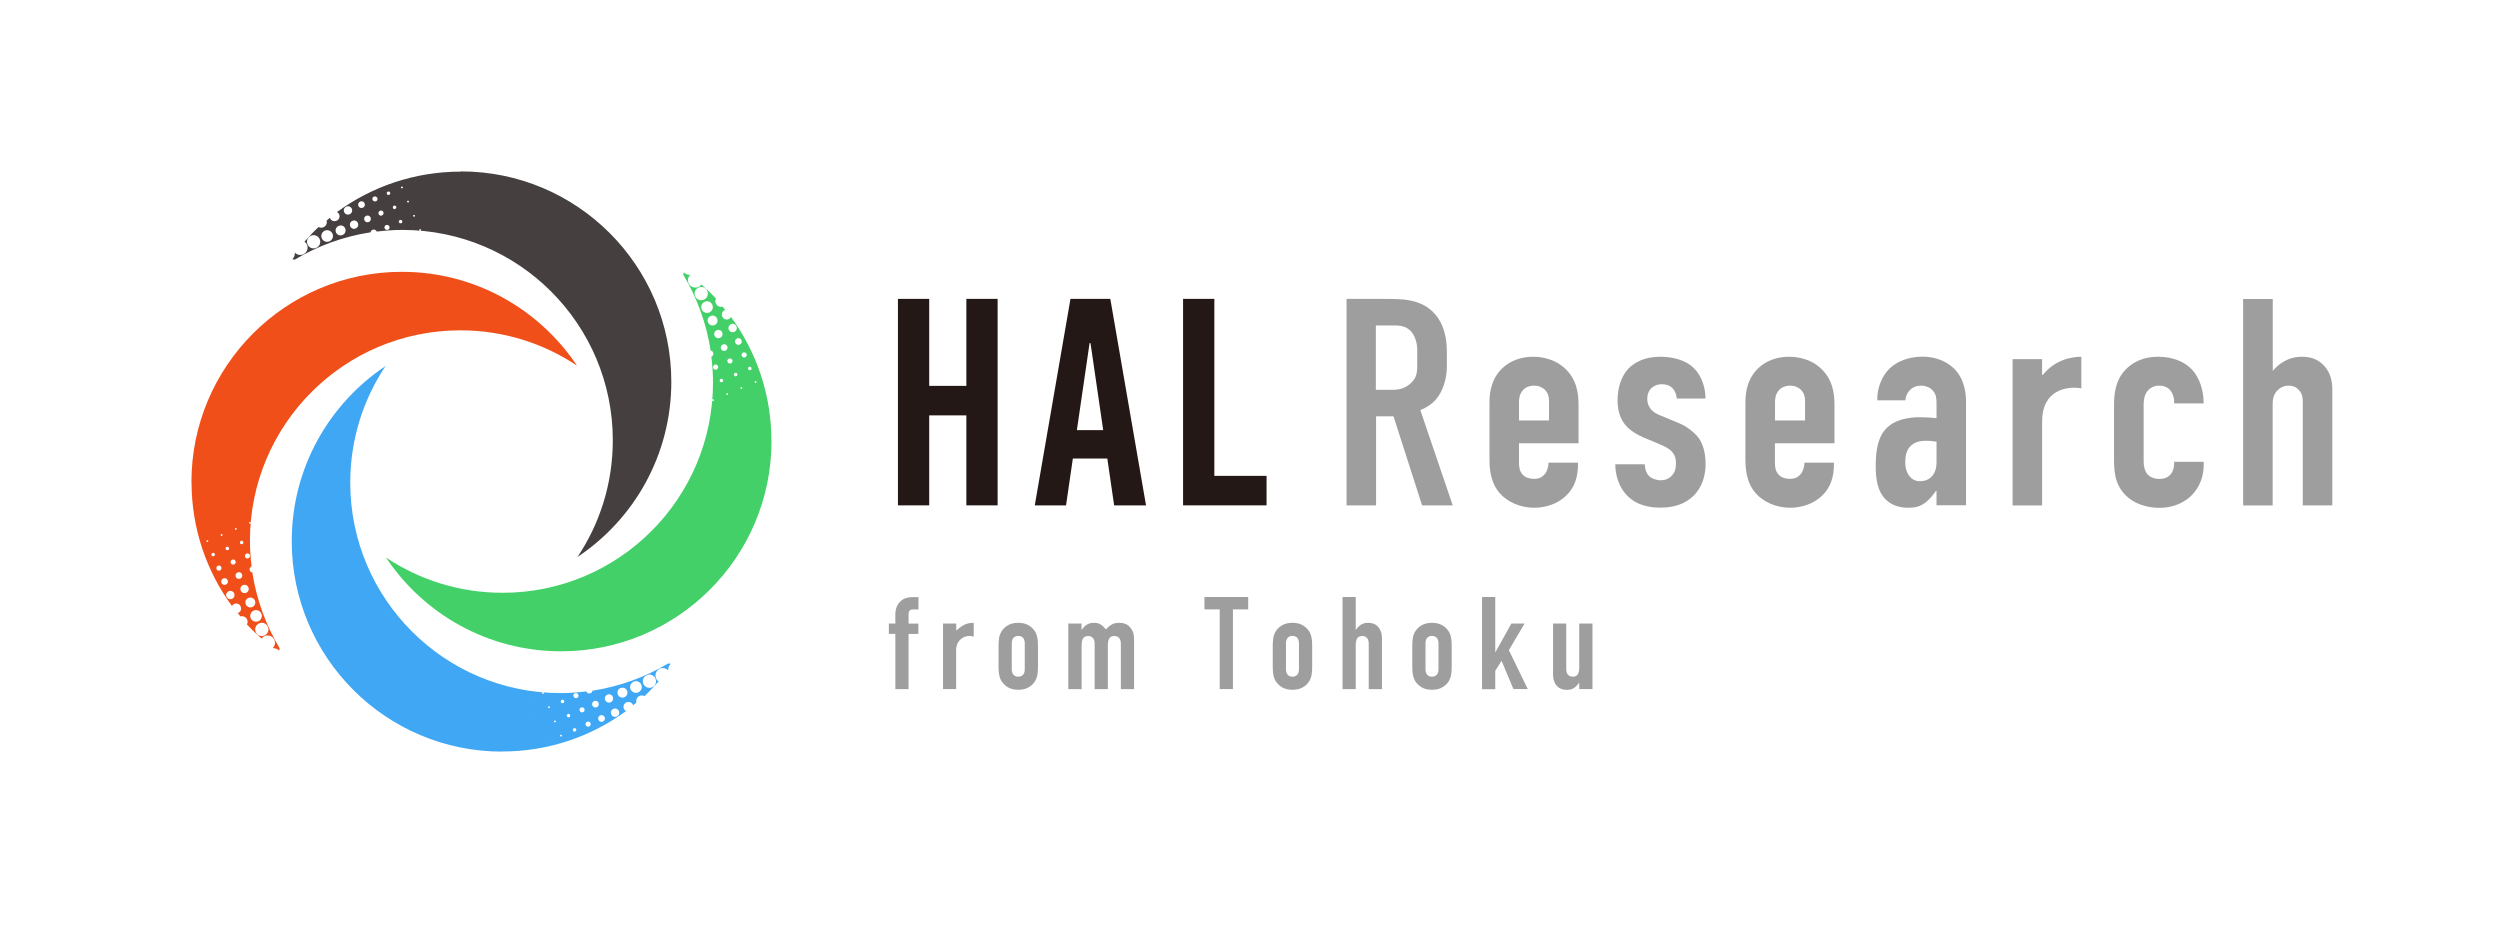 <?xml version="1.0" encoding="UTF-8"?>
<svg xmlns="http://www.w3.org/2000/svg" id="_レイヤー_2" data-name="レイヤー 2" viewBox="0 0 242.25 91">
  <defs>
    <style>
      .cls-1 {
        fill: #f04f19;
      }

      .cls-1, .cls-2, .cls-3, .cls-4, .cls-5, .cls-6, .cls-7 {
        stroke-width: 0px;
      }

      .cls-2 {
        fill: #231815;
      }

      .cls-3 {
        fill: #44d068;
      }

      .cls-4 {
        fill: #fff;
      }

      .cls-5 {
        fill: #463f40;
      }

      .cls-6 {
        fill: #9e9e9f;
      }

      .cls-7 {
        fill: #3fa7f3;
      }
    </style>
  </defs>
  <g id="_レイヤー_1-2" data-name="レイヤー 1">
    <g>
      <rect class="cls-4" width="242.25" height="91"></rect>
      <g>
        <g>
          <path class="cls-2" d="M93.64,48.97v-8.72h-3.6v8.72h-3.03v-20.01h3.03v8.43h3.6v-8.43h3.03v20.01h-3.03Z"></path>
          <path class="cls-2" d="M107.96,48.97l-.66-4.54h-3.34l-.66,4.54h-3.03l3.46-20.01h3.86l3.46,20.01h-3.09ZM104.36,41.68h2.54l-1.23-8.43h-.09l-1.23,8.43Z"></path>
          <path class="cls-2" d="M122.73,46.11v2.86h-8.09v-20.01h3.03v17.15h5.06Z"></path>
          <path class="cls-6" d="M134.22,28.97c1.46,0,3.57-.09,4.92,1.57.66.8,1.06,2,1.06,3.49v1.51c0,1.29-.46,2.49-1.06,3.17-.43.49-1,.83-1.51,1.03l3.14,9.23h-2.97l-2.77-8.63h-1.69v8.63h-2.86v-20.01h3.74ZM133.33,37.77h1.63c.63,0,1.23-.14,1.77-.66.57-.54.6-1.03.6-1.8v-1.43c0-.77-.29-1.46-.66-1.83-.57-.57-1.26-.51-1.86-.51h-1.49v6.23Z"></path>
          <path class="cls-6" d="M147.19,44.77c0,.43.03.89.37,1.23.23.26.63.4,1.09.4.49,0,.86-.17,1.14-.6.17-.29.26-.66.26-.97h2.86v.11c0,1.06-.2,2.46-1.6,3.46-.71.51-1.69.8-2.66.8-1.31,0-2.54-.54-3.29-1.37-1-1.11-1.03-2.57-1.03-3.43v-5.43c0-1,.2-2.4,1.4-3.43.66-.57,1.63-.97,2.83-.97s2.26.4,2.97,1.03c1.26,1.09,1.43,2.51,1.43,3.63v3.72h-5.77v1.83ZM150.1,40.74v-1.86c0-.37-.06-.77-.4-1.11-.23-.23-.6-.4-1.06-.4-.49,0-.89.2-1.11.49-.29.34-.34.77-.34,1.14v1.74h2.91Z"></path>
          <path class="cls-6" d="M162.48,38.63c-.03-.43-.2-.8-.43-1.03-.26-.26-.63-.37-1.03-.37-.71,0-1.4.46-1.4,1.43,0,.26.06.6.29.91.29.4.74.6,1.11.74l1.71.71c.71.29,1.43.86,1.83,1.37.4.51.71,1.37.71,2.6,0,.69-.14,1.83-.91,2.77-.6.74-1.66,1.43-3.46,1.43s-2.74-.63-3.32-1.26c-.71-.77-1.06-1.91-1.06-2.94h2.86c0,.37.11.8.37,1.09.26.29.77.46,1.17.46s.83-.14,1.11-.49c.31-.34.37-.77.37-1.14,0-.74-.23-1.29-1.43-1.8l-1.69-.71c-1.09-.46-1.6-1-1.77-1.2-.63-.74-.77-1.69-.77-2.4,0-1.4.46-2.46,1.06-3.09.57-.57,1.51-1.14,3.06-1.14,1.8,0,2.83.63,3.31,1.14.69.69,1.09,1.8,1.09,2.91h-2.8Z"></path>
          <path class="cls-6" d="M171.99,44.77c0,.43.03.89.37,1.23.23.26.63.4,1.09.4.49,0,.86-.17,1.14-.6.17-.29.26-.66.26-.97h2.86v.11c0,1.06-.2,2.46-1.6,3.46-.71.51-1.69.8-2.66.8-1.31,0-2.54-.54-3.29-1.37-1-1.11-1.03-2.57-1.03-3.43v-5.43c0-1,.2-2.4,1.4-3.43.66-.57,1.63-.97,2.83-.97s2.26.4,2.97,1.03c1.26,1.09,1.43,2.51,1.43,3.63v3.72h-5.77v1.83ZM174.91,40.74v-1.86c0-.37-.06-.77-.4-1.11-.23-.23-.6-.4-1.06-.4-.49,0-.89.2-1.11.49-.29.34-.34.77-.34,1.14v1.74h2.91Z"></path>
          <path class="cls-6" d="M187.65,47.57h-.06c-.2.31-.57.77-.97,1.09-.54.43-1.06.54-1.66.54s-1.46-.09-2.17-.74c-.89-.83-1.03-2.11-1.03-3.26,0-1.03.06-2.57.89-3.54.94-1.11,2.54-1.23,3.37-1.23.2,0,.74,0,1.63.09v-1.49c0-.4-.03-.83-.37-1.2-.29-.31-.71-.46-1.14-.46-.4,0-.83.14-1.14.51-.2.23-.34.54-.37.91h-2.72c-.03-1.29.51-2.4,1.17-3.06.71-.71,1.89-1.17,3.2-1.17s2.34.46,3.06,1.14c1.03,1.03,1.17,2.37,1.17,3.34v9.92h-2.86v-1.4ZM187.65,42.8c-.34-.06-.69-.09-1-.09-.46,0-1.14.06-1.6.6-.37.43-.43,1.03-.43,1.49,0,.4.06.8.29,1.17.29.46.66.66,1.14.66.86,0,1.6-.57,1.6-1.83v-2Z"></path>
          <path class="cls-6" d="M197.88,34.8v1.51l.06.03c1.17-1.46,2.74-1.77,3.74-1.77v3.06c-1.37-.23-3.8.11-3.8,3.23v8.12h-2.86v-14.18h2.86Z"></path>
          <path class="cls-6" d="M210.68,39.08v-.06c0-.34-.06-.74-.31-1.11-.2-.29-.57-.54-1.14-.54-.34,0-.77.09-1.11.49-.34.4-.4.89-.4,1.37v5.49c0,.4.09.89.34,1.2.14.17.49.49,1.17.49.4,0,.83-.09,1.14-.49.29-.37.31-.89.31-1.14v-.03h2.86v.26c0,1.69-.8,2.69-1.43,3.23-.63.51-1.57.97-2.86.97s-2.51-.43-3.29-1.23c-1.14-1.17-1.11-2.54-1.11-3.77v-4.89c0-1.14.11-2.6,1.31-3.69.6-.54,1.54-1.06,2.94-1.06s2.57.46,3.29,1.23c.77.8,1.14,2.09,1.14,3.2v.09h-2.86Z"></path>
          <path class="cls-6" d="M217.37,28.97h2.86v6.97c.26-.31.57-.6.94-.83.51-.31,1.06-.54,1.89-.54s1.54.23,2.11.83c.74.77.83,1.71.83,2.4v11.17h-2.86v-10.03c0-.34-.03-.77-.37-1.14-.26-.29-.57-.43-1-.43-.54,0-.89.26-1.09.46-.43.46-.46.97-.46,1.43v9.72h-2.86v-20.01Z"></path>
        </g>
        <g>
          <path class="cls-6" d="M86.76,66.77v-5.35h-.63v-1h.63v-.86c0-.31.05-.57.14-.78.09-.21.22-.39.38-.53.15-.14.32-.24.52-.3.2-.06.4-.09.61-.09h.59v1.2h-.58c-.25,0-.38.15-.38.44v.93h.95v1h-.95v5.35h-1.28Z"></path>
          <path class="cls-6" d="M91.38,66.77v-6.35h1.28v.68c.26-.23.51-.42.76-.55s.56-.2.93-.2v1.35c-.13-.05-.26-.08-.39-.08s-.28.02-.43.07c-.15.05-.29.12-.42.23-.13.11-.24.25-.33.43-.08.18-.13.39-.13.65v3.77h-1.28Z"></path>
          <path class="cls-6" d="M96.76,62.55c0-.26.02-.5.05-.71.03-.22.1-.41.19-.58.15-.28.37-.5.65-.66.28-.17.62-.25,1.02-.25s.74.08,1.02.25c.28.17.49.39.65.66.09.17.15.36.19.58.03.22.05.46.05.71v2.09c0,.26-.02.5-.05.71-.03.22-.1.41-.19.58-.15.28-.37.5-.65.66-.28.17-.62.25-1.02.25s-.74-.08-1.02-.25c-.28-.17-.49-.39-.65-.66-.09-.17-.15-.36-.19-.58-.03-.22-.05-.46-.05-.71v-2.09ZM98.04,64.84c0,.24.06.42.17.55.11.12.27.18.46.18s.34-.06.46-.18c.11-.12.17-.3.17-.55v-2.49c0-.24-.06-.42-.17-.55-.11-.12-.27-.18-.46-.18s-.34.06-.46.18c-.11.12-.17.3-.17.55v2.49Z"></path>
          <path class="cls-6" d="M103.52,66.77v-6.35h1.28v.61h.02c.13-.2.29-.37.48-.49.19-.13.43-.19.72-.19.28,0,.51.07.69.2s.33.28.45.44c.16-.18.33-.33.53-.45.19-.13.46-.19.8-.19.16,0,.32.03.49.08.17.05.32.14.45.27.13.13.24.29.33.48.08.2.13.44.13.72v4.88h-1.28v-4.4c0-.23-.05-.42-.16-.55-.11-.13-.26-.2-.46-.2-.24,0-.41.08-.5.23-.09.15-.14.37-.14.65v4.27h-1.28v-4.4c0-.23-.05-.42-.16-.55s-.26-.2-.46-.2c-.24,0-.41.08-.5.23-.09.15-.14.37-.14.65v4.27h-1.28Z"></path>
          <path class="cls-6" d="M118.19,66.77v-7.72h-1.48v-1.2h4.24v1.2h-1.48v7.72h-1.28Z"></path>
          <path class="cls-6" d="M123.33,62.55c0-.26.02-.5.05-.71.03-.22.1-.41.19-.58.15-.28.37-.5.65-.66.28-.17.62-.25,1.02-.25s.74.08,1.02.25c.28.17.49.39.65.66.09.17.15.36.19.58.03.22.05.46.05.71v2.09c0,.26-.02.5-.05.71-.03.22-.1.41-.19.58-.15.28-.37.5-.65.66-.28.17-.62.25-1.02.25s-.74-.08-1.02-.25c-.28-.17-.49-.39-.65-.66-.09-.17-.15-.36-.19-.58-.03-.22-.05-.46-.05-.71v-2.09ZM124.61,64.84c0,.24.06.42.17.55.11.12.27.18.46.18s.34-.06.46-.18c.11-.12.17-.3.17-.55v-2.49c0-.24-.06-.42-.17-.55-.11-.12-.27-.18-.46-.18s-.34.06-.46.18c-.11.12-.17.3-.17.55v2.49Z"></path>
          <path class="cls-6" d="M130.09,66.77v-8.92h1.28v3.18h.02c.13-.2.29-.37.48-.49.19-.13.43-.19.72-.19.16,0,.32.03.48.08.16.05.3.14.43.27s.23.29.3.48c.08.2.11.44.11.72v4.88h-1.28v-4.4c0-.23-.05-.42-.16-.55s-.26-.2-.46-.2c-.24,0-.41.08-.5.23-.09.15-.14.37-.14.65v4.27h-1.28Z"></path>
          <path class="cls-6" d="M136.85,62.55c0-.26.02-.5.05-.71.03-.22.1-.41.19-.58.15-.28.37-.5.65-.66.28-.17.62-.25,1.02-.25s.74.08,1.02.25c.28.17.49.39.65.66.09.17.15.36.19.58.03.22.05.46.05.71v2.09c0,.26-.02.5-.05.71-.03.22-.1.41-.19.58-.15.28-.37.5-.65.66-.28.17-.62.25-1.02.25s-.74-.08-1.02-.25c-.28-.17-.49-.39-.65-.66-.09-.17-.15-.36-.19-.58-.03-.22-.05-.46-.05-.71v-2.09ZM138.13,64.84c0,.24.06.42.17.55.11.12.27.18.46.18s.34-.06.46-.18c.11-.12.17-.3.17-.55v-2.49c0-.24-.06-.42-.17-.55-.11-.12-.27-.18-.46-.18s-.34.06-.46.18c-.11.12-.17.3-.17.55v2.49Z"></path>
          <path class="cls-6" d="M143.61,66.77v-8.92h1.28v5.34h.02l1.54-2.77h1.28l-1.52,2.58,1.83,3.77h-1.39l-1.15-2.74-.61.97v1.78h-1.28Z"></path>
          <path class="cls-6" d="M154.31,60.42v6.35h-1.28v-.61h-.02c-.13.2-.29.37-.48.5-.19.13-.43.19-.72.19-.16,0-.32-.03-.48-.08-.16-.05-.3-.14-.43-.27s-.23-.29-.3-.48c-.08-.2-.11-.44-.11-.72v-4.88h1.28v4.4c0,.23.05.42.16.55s.26.2.46.2c.24,0,.41-.08.5-.23.09-.15.14-.37.14-.65v-4.27h1.28Z"></path>
        </g>
        <g>
          <path class="cls-5" d="M44.65,16.63c-4.49,0-8.64,1.46-12,3.92.09.05.17.11.21.21.11.25,0,.53-.25.63-.25.11-.53,0-.63-.25,0-.01,0-.03,0-.04-.11.09-.22.18-.33.27.07.26-.05.54-.31.65-.16.07-.32.05-.47-.02-.49.45-.93.93-1.37,1.42.11.07.2.17.25.29.15.36-.01.79-.38.94-.27.12-.57.05-.77-.15-.01.02-.02.03-.03.04,0,.22-.08.43-.25.58.08,0,.16.02.24.04,2.21-1.32,4.69-2.24,7.35-2.65.02-.1.07-.2.18-.24.16-.07.35,0,.42.17.82-.1,1.64-.16,2.48-.16,11.26,0,20.39,9.13,20.39,20.39,0,4.18-1.26,8.07-3.42,11.3,5.48-3.65,9.09-9.89,9.09-16.97,0-11.26-9.13-20.39-20.39-20.39ZM30.64,24.02c-.33.14-.7-.01-.84-.34-.14-.33.01-.7.34-.84.33-.14.7.01.84.34.14.33-.01.7-.34.84ZM31.92,23.39c-.28.12-.62-.01-.74-.3-.12-.28.01-.61.3-.74.28-.12.61.01.74.3.12.28-.01.61-.3.74ZM33.19,22.77c-.24.11-.53,0-.63-.25-.11-.25.01-.53.26-.63.25-.11.53,0,.63.25.1.25-.01.53-.26.63ZM33.35,20.55c-.09-.21,0-.44.21-.53.2-.09.44,0,.53.21.09.2,0,.44-.21.53-.21.09-.44,0-.53-.21ZM34.47,22.14c-.2.09-.44,0-.53-.21-.09-.21.01-.45.21-.53.21-.09.44,0,.53.21.09.21,0,.44-.22.53ZM34.73,19.96c-.07-.16,0-.36.17-.43.17-.07.36,0,.43.17.07.17,0,.36-.17.43-.17.07-.36,0-.43-.17ZM35.74,21.51c-.16.07-.36,0-.43-.17-.07-.17,0-.36.17-.43.17-.07.36,0,.43.17.07.16,0,.36-.17.43ZM36.43,19.5c-.13.05-.27,0-.33-.13-.05-.12,0-.27.13-.32.13-.05.27,0,.33.13.06.13,0,.27-.13.33ZM37.02,20.88c-.13.06-.27,0-.33-.13-.05-.13,0-.27.13-.33.13-.05.27,0,.33.13.05.13,0,.27-.13.32ZM37.6,22.26c-.13.05-.27,0-.33-.13-.05-.12,0-.27.13-.32.13-.05.27,0,.33.13s0,.27-.13.33ZM37.71,18.88c-.09.04-.19,0-.22-.09-.04-.09,0-.19.09-.22.09-.04.19,0,.22.09.04.09,0,.19-.09.22ZM38.3,20.25c-.09.04-.19,0-.22-.09-.04-.09,0-.19.09-.23.08-.03.18,0,.22.09.04.08,0,.18-.09.22ZM38.88,21.63c-.09.04-.19,0-.22-.09-.04-.09,0-.19.09-.22.09-.03.19,0,.22.09.04.08,0,.19-.09.22ZM38.98,18.25s-.1,0-.12-.05c-.02-.05,0-.1.05-.12.05-.02.1,0,.12.05.02.05,0,.1-.05.12ZM39.57,19.62s-.1,0-.12-.05c-.02-.05,0-.1.05-.12.05-.02.1,0,.12.05.02.05,0,.1-.05.12ZM40.16,21s-.1,0-.12-.05c-.02-.05,0-.1.05-.12.05-.02.1,0,.12.05.02.05,0,.1-.05.12ZM40.26,17.62s-.02,0-.02,0c0,0,0-.01,0-.02,0,0,.01,0,.02,0,0,0,0,.02,0,.02ZM40.75,22.38s-.1,0-.12-.05c-.02-.05,0-.1.05-.12.05-.02.1,0,.12.05.02.05,0,.1-.05.12ZM40.85,19s-.01,0-.02,0c0,0,0-.02,0-.02,0,0,.01,0,.02,0,0,0,0,.01,0,.02ZM41.43,20.38s-.02,0-.02,0c0,0,0-.01,0-.02,0,0,.02,0,.02,0,0,0,0,.02,0,.02ZM42.02,21.75s-.02,0-.02,0c0,0,0-.02,0-.02,0,0,.02,0,.02,0,0,0,0,.02,0,.02Z"></path>
          <path class="cls-1" d="M18.56,46.73c0,4.49,1.46,8.64,3.92,12,.05-.09.11-.17.21-.21.25-.11.53,0,.63.25.11.25,0,.53-.25.63-.01,0-.03,0-.04,0,.09.11.18.22.27.33.26-.07.54.05.65.31.07.16.05.32-.02.47.45.49.93.93,1.42,1.37.08-.11.17-.2.3-.25.36-.15.79.02.94.38.12.27.05.57-.15.77.02.01.03.02.04.03.22,0,.44.08.58.25,0-.08.02-.16.04-.24-1.32-2.21-2.24-4.69-2.65-7.35-.1-.02-.19-.07-.24-.17-.07-.16,0-.35.17-.42-.1-.82-.16-1.64-.16-2.48,0-11.26,9.13-20.39,20.39-20.39,4.18,0,8.07,1.26,11.3,3.42-3.66-5.48-9.89-9.09-16.97-9.09-11.26,0-20.39,9.13-20.39,20.39ZM25.96,60.74c.14.33-.01.7-.34.84-.33.14-.7-.01-.84-.34-.14-.33.01-.7.34-.84.33-.14.7.01.84.34ZM25.33,59.46c.12.28-.01.62-.3.74-.28.12-.61-.01-.74-.3-.12-.28.01-.61.3-.74.28-.12.61.01.73.3ZM24.7,58.19c.1.24,0,.53-.25.63-.25.11-.53-.01-.63-.25-.11-.25,0-.53.25-.63.25-.1.53,0,.63.26ZM22.48,58.03c-.2.09-.44,0-.53-.21-.09-.21,0-.44.21-.53.21-.09.44,0,.53.21.09.21,0,.44-.21.53ZM24.07,56.91c.09.2,0,.44-.21.53-.21.09-.45-.01-.53-.21-.09-.21,0-.45.21-.53.21-.09.44,0,.53.22ZM21.89,56.65c-.16.07-.36,0-.43-.17-.07-.17,0-.36.17-.43.17-.07.36,0,.43.17.07.17,0,.36-.17.43ZM23.45,55.64c.07.16,0,.36-.17.43-.17.07-.36,0-.43-.17-.07-.17,0-.36.17-.43.16-.07.36,0,.43.17ZM21.44,54.95c.05.13,0,.27-.13.33-.13.05-.27,0-.33-.13-.05-.13,0-.27.13-.33.13-.06.27,0,.33.13ZM22.82,54.36c.06.13,0,.27-.13.33-.13.05-.27,0-.33-.13-.05-.13,0-.27.13-.33.13-.05.27,0,.32.13ZM24.2,53.77c.05.13,0,.27-.13.33-.12.05-.27,0-.32-.13-.05-.13,0-.27.13-.33.13-.05.27,0,.33.13ZM20.81,53.67c.04.09,0,.19-.09.22-.09.04-.19,0-.22-.09-.04-.09,0-.19.09-.22.09-.04.19,0,.22.09ZM22.19,53.08c.04.09,0,.19-.09.22-.09.04-.19,0-.23-.09-.03-.09,0-.18.09-.22.08-.04.18,0,.22.09ZM23.57,52.5c.04.09,0,.19-.09.22-.09.04-.19,0-.22-.09-.03-.09,0-.19.09-.22.08-.04.18,0,.22.09ZM20.18,52.4s0,.1-.05.12c-.05.02-.1,0-.12-.05-.02-.05,0-.1.05-.12.05-.02.1,0,.12.05ZM21.56,51.81s0,.1-.05.12c-.05.02-.1,0-.12-.05-.02-.05,0-.1.05-.12.05-.02.1,0,.12.05ZM22.94,51.22s0,.1-.05.12c-.05.02-.1,0-.12-.05-.02-.05,0-.1.05-.12.05-.02.1,0,.12.05ZM19.56,51.12s0,.01,0,.02c0,0-.02,0-.02,0,0,0,0-.02,0-.02,0,0,.02,0,.02,0ZM24.32,50.63s0,.1-.05.12c-.05.02-.1,0-.12-.05-.02-.05,0-.1.05-.12.05-.02.1,0,.12.05ZM20.94,50.53s0,.01,0,.02c0,0-.02,0-.02,0,0,0,0-.01,0-.02,0,0,.01,0,.02,0ZM22.31,49.95s0,.01,0,.02c0,0-.02,0-.02,0,0,0,0-.02,0-.02,0,0,.02,0,.02,0ZM23.69,49.36s0,.01,0,.02c0,0-.01,0-.02,0,0,0,0-.01,0-.02,0,0,.02,0,.02,0Z"></path>
          <path class="cls-7" d="M48.67,72.82c4.49,0,8.64-1.46,12-3.92-.09-.05-.17-.11-.21-.21-.11-.25,0-.53.25-.63.25-.11.53.01.63.25,0,.01,0,.03,0,.04.11-.09.22-.18.33-.27-.07-.26.05-.54.31-.65.16-.07.32-.05.47.02.49-.45.93-.93,1.37-1.42-.11-.07-.2-.17-.25-.3-.15-.36.02-.79.38-.94.27-.11.57-.05.77.15.01-.02.02-.03.03-.04,0-.22.08-.43.25-.58-.08,0-.16-.02-.24-.04-2.21,1.32-4.69,2.24-7.35,2.65-.02.1-.07.2-.18.24-.16.07-.35,0-.42-.17-.82.1-1.64.16-2.48.16-11.26,0-20.39-9.13-20.39-20.39,0-4.18,1.26-8.07,3.42-11.3-5.48,3.66-9.09,9.89-9.09,16.97,0,11.26,9.13,20.39,20.39,20.39ZM62.68,65.42c.33-.14.7.01.84.34.14.33-.01.7-.34.84-.33.14-.7-.01-.84-.34-.14-.33.01-.7.34-.84ZM61.4,66.05c.28-.12.62.01.74.3.12.28,0,.62-.3.74-.28.12-.61-.01-.74-.3-.12-.28.01-.61.3-.73ZM60.13,66.68c.24-.11.53,0,.63.25.11.25-.01.53-.26.63-.25.1-.53,0-.63-.26-.1-.25.01-.53.26-.63ZM59.97,68.9c.09.2,0,.44-.21.53-.21.09-.44,0-.53-.21-.09-.21,0-.44.21-.53.21-.09.44,0,.53.21ZM58.85,67.31c.2-.09.44,0,.53.21.09.21-.01.45-.21.53-.2.09-.44,0-.53-.21-.09-.2,0-.44.22-.53ZM58.59,69.49c.07.16,0,.36-.17.43-.16.07-.36,0-.43-.17-.07-.17,0-.36.17-.43.17-.07.36,0,.43.17ZM57.57,67.93c.16-.07.36,0,.43.17.07.17,0,.36-.17.43-.17.07-.36,0-.43-.17-.07-.16,0-.36.17-.43ZM56.89,69.94c.13-.05.27,0,.33.13.05.13,0,.27-.13.33-.13.05-.27,0-.33-.13-.06-.13,0-.27.13-.33ZM56.3,68.56c.13-.06.27,0,.33.13.05.13,0,.27-.13.32-.13.05-.27,0-.33-.13-.05-.13,0-.27.13-.32ZM55.71,67.18c.13-.05.27,0,.33.13.05.12,0,.27-.13.32-.13.05-.27,0-.33-.13-.05-.13,0-.27.13-.33ZM55.61,70.57c.09-.04.19,0,.22.09.04.09,0,.19-.09.22-.09.04-.19,0-.22-.09-.04-.09,0-.19.09-.22ZM55.02,69.19c.09-.04.19,0,.22.09.04.09,0,.19-.09.22-.09.03-.18,0-.22-.09-.04-.08,0-.18.09-.22ZM54.44,67.81c.09-.04.19,0,.22.09.04.09,0,.19-.09.23-.09.03-.19,0-.22-.09-.04-.08,0-.18.09-.22ZM54.33,71.2s.1,0,.12.05c.02.05,0,.1-.05.12-.05.02-.1,0-.12-.05-.02-.05,0-.1.05-.12ZM53.74,69.82s.1,0,.12.05c.02.05,0,.1-.05.12-.05.02-.1,0-.12-.05-.02-.05,0-.1.05-.12ZM53.16,68.44s.1,0,.12.05c.02.05,0,.1-.05.12-.05.02-.1,0-.12-.05-.02-.05,0-.1.05-.12ZM53.06,71.82s.01,0,.02,0c0,0,0,.02,0,.02,0,0-.02,0-.02,0,0,0,0-.02,0-.02ZM52.57,67.06s.1,0,.12.05c.02.05,0,.1-.05.12-.05.02-.1,0-.12-.05-.02-.05,0-.1.05-.12ZM52.47,70.44s.02,0,.02,0c0,0,0,.01,0,.02,0,0-.01,0-.02,0,0,0,0-.02,0-.02ZM51.88,69.07s.01,0,.02,0c0,0,0,.02,0,.02,0,0-.01,0-.02,0,0,0,0-.01,0-.02ZM51.3,67.69s.02,0,.02,0c0,0,0,.01,0,.02,0,0-.02,0-.02,0,0,0,0-.02,0-.02Z"></path>
          <path class="cls-3" d="M74.75,42.71c0-4.49-1.46-8.63-3.92-12-.05.09-.11.17-.21.21-.25.11-.53,0-.63-.25-.11-.25.01-.53.25-.63.01,0,.03,0,.04,0-.09-.11-.18-.22-.27-.33-.26.07-.54-.05-.65-.31-.07-.16-.05-.32.02-.47-.45-.49-.93-.93-1.42-1.37-.07.11-.17.2-.3.25-.36.15-.79-.01-.94-.38-.12-.27-.05-.57.15-.77-.02-.01-.03-.02-.04-.03-.22,0-.43-.08-.58-.25,0,.08-.02.16-.04.24,1.32,2.21,2.24,4.69,2.65,7.35.1.02.2.07.24.18.07.16,0,.35-.17.42.1.81.16,1.64.16,2.48,0,11.26-9.13,20.39-20.39,20.39-4.18,0-8.07-1.26-11.3-3.42,3.65,5.48,9.89,9.09,16.97,9.09,11.26,0,20.39-9.13,20.39-20.39ZM67.36,28.7c-.14-.33.01-.7.34-.84.33-.14.7.01.84.34.14.33-.01.7-.34.84-.33.14-.7-.01-.84-.34ZM67.99,29.98c-.12-.28.01-.62.3-.74.28-.12.61,0,.74.3.12.28-.01.61-.3.74-.28.12-.61-.01-.73-.3ZM68.61,31.25c-.11-.24,0-.53.25-.63.25-.11.53.01.63.25.1.25,0,.53-.25.63-.25.1-.53-.01-.63-.26ZM70.83,31.41c.21-.09.44,0,.53.22.09.2,0,.44-.21.53-.21.09-.44,0-.53-.21-.09-.2,0-.44.21-.53ZM69.24,32.53c-.09-.2,0-.44.21-.53.21-.09.44,0,.53.21.09.2,0,.44-.21.53-.2.09-.44,0-.53-.22ZM71.42,32.79c.16-.07.36,0,.43.17.07.16,0,.36-.17.43-.17.07-.36,0-.43-.17-.07-.17,0-.36.17-.43ZM69.87,33.81c-.07-.17,0-.36.17-.43.17-.07.36,0,.43.17.07.17,0,.36-.17.43-.16.07-.36,0-.43-.17ZM71.88,34.49c-.05-.13,0-.27.13-.33.13-.05.27,0,.33.13.05.13,0,.27-.13.33-.13.06-.27,0-.33-.13ZM70.5,35.08c-.06-.13,0-.27.13-.33.13-.05.27,0,.33.13.05.13,0,.27-.13.33-.13.05-.27,0-.32-.13ZM69.12,35.67c-.05-.13,0-.27.13-.33.12-.05.27,0,.32.13.05.13,0,.27-.13.33-.13.05-.27,0-.33-.13ZM72.5,35.77c-.04-.09,0-.19.09-.22.09-.04.19,0,.22.09.04.09,0,.19-.09.22-.09.04-.19,0-.22-.09ZM71.13,36.36c-.04-.09,0-.19.09-.22.09-.04.19,0,.22.09.03.09,0,.19-.09.22-.08.04-.18,0-.22-.09ZM69.75,36.94c-.04-.09,0-.19.09-.22.09-.04.19,0,.22.09.03.09,0,.19-.09.22-.08.04-.18,0-.22-.09ZM73.13,37.05s0-.1.05-.12c.05-.02.1,0,.12.05.02.05,0,.1-.05.12-.05.02-.1,0-.12-.05ZM71.75,37.63s0-.1.05-.12c.05-.02.1,0,.12.05.02.05,0,.1-.05.12-.05.02-.1,0-.12-.05ZM70.38,38.22s0-.1.05-.12c.05-.02.1,0,.12.05.02.05,0,.1-.05.12-.05.02-.1,0-.12-.05ZM73.76,38.32s0-.02,0-.02c0,0,.02,0,.02,0,0,0,0,.02,0,.02,0,0-.02,0-.02,0ZM69,38.81s0-.1.05-.12c.05-.02.1,0,.12.05.02.05,0,.1-.05.12-.05.02-.1,0-.12-.05ZM72.38,38.91s0-.02,0-.02c0,0,.01,0,.02,0,0,0,0,.01,0,.02,0,0-.02,0-.02,0ZM71,39.5s0-.02,0-.02c0,0,.01,0,.02,0,0,0,0,.01,0,.02,0,0-.02,0-.02,0ZM69.63,40.09s0-.02,0-.02c0,0,.02,0,.02,0,0,0,0,.01,0,.02,0,0-.02,0-.02,0Z"></path>
        </g>
      </g>
    </g>
  </g>
</svg>
